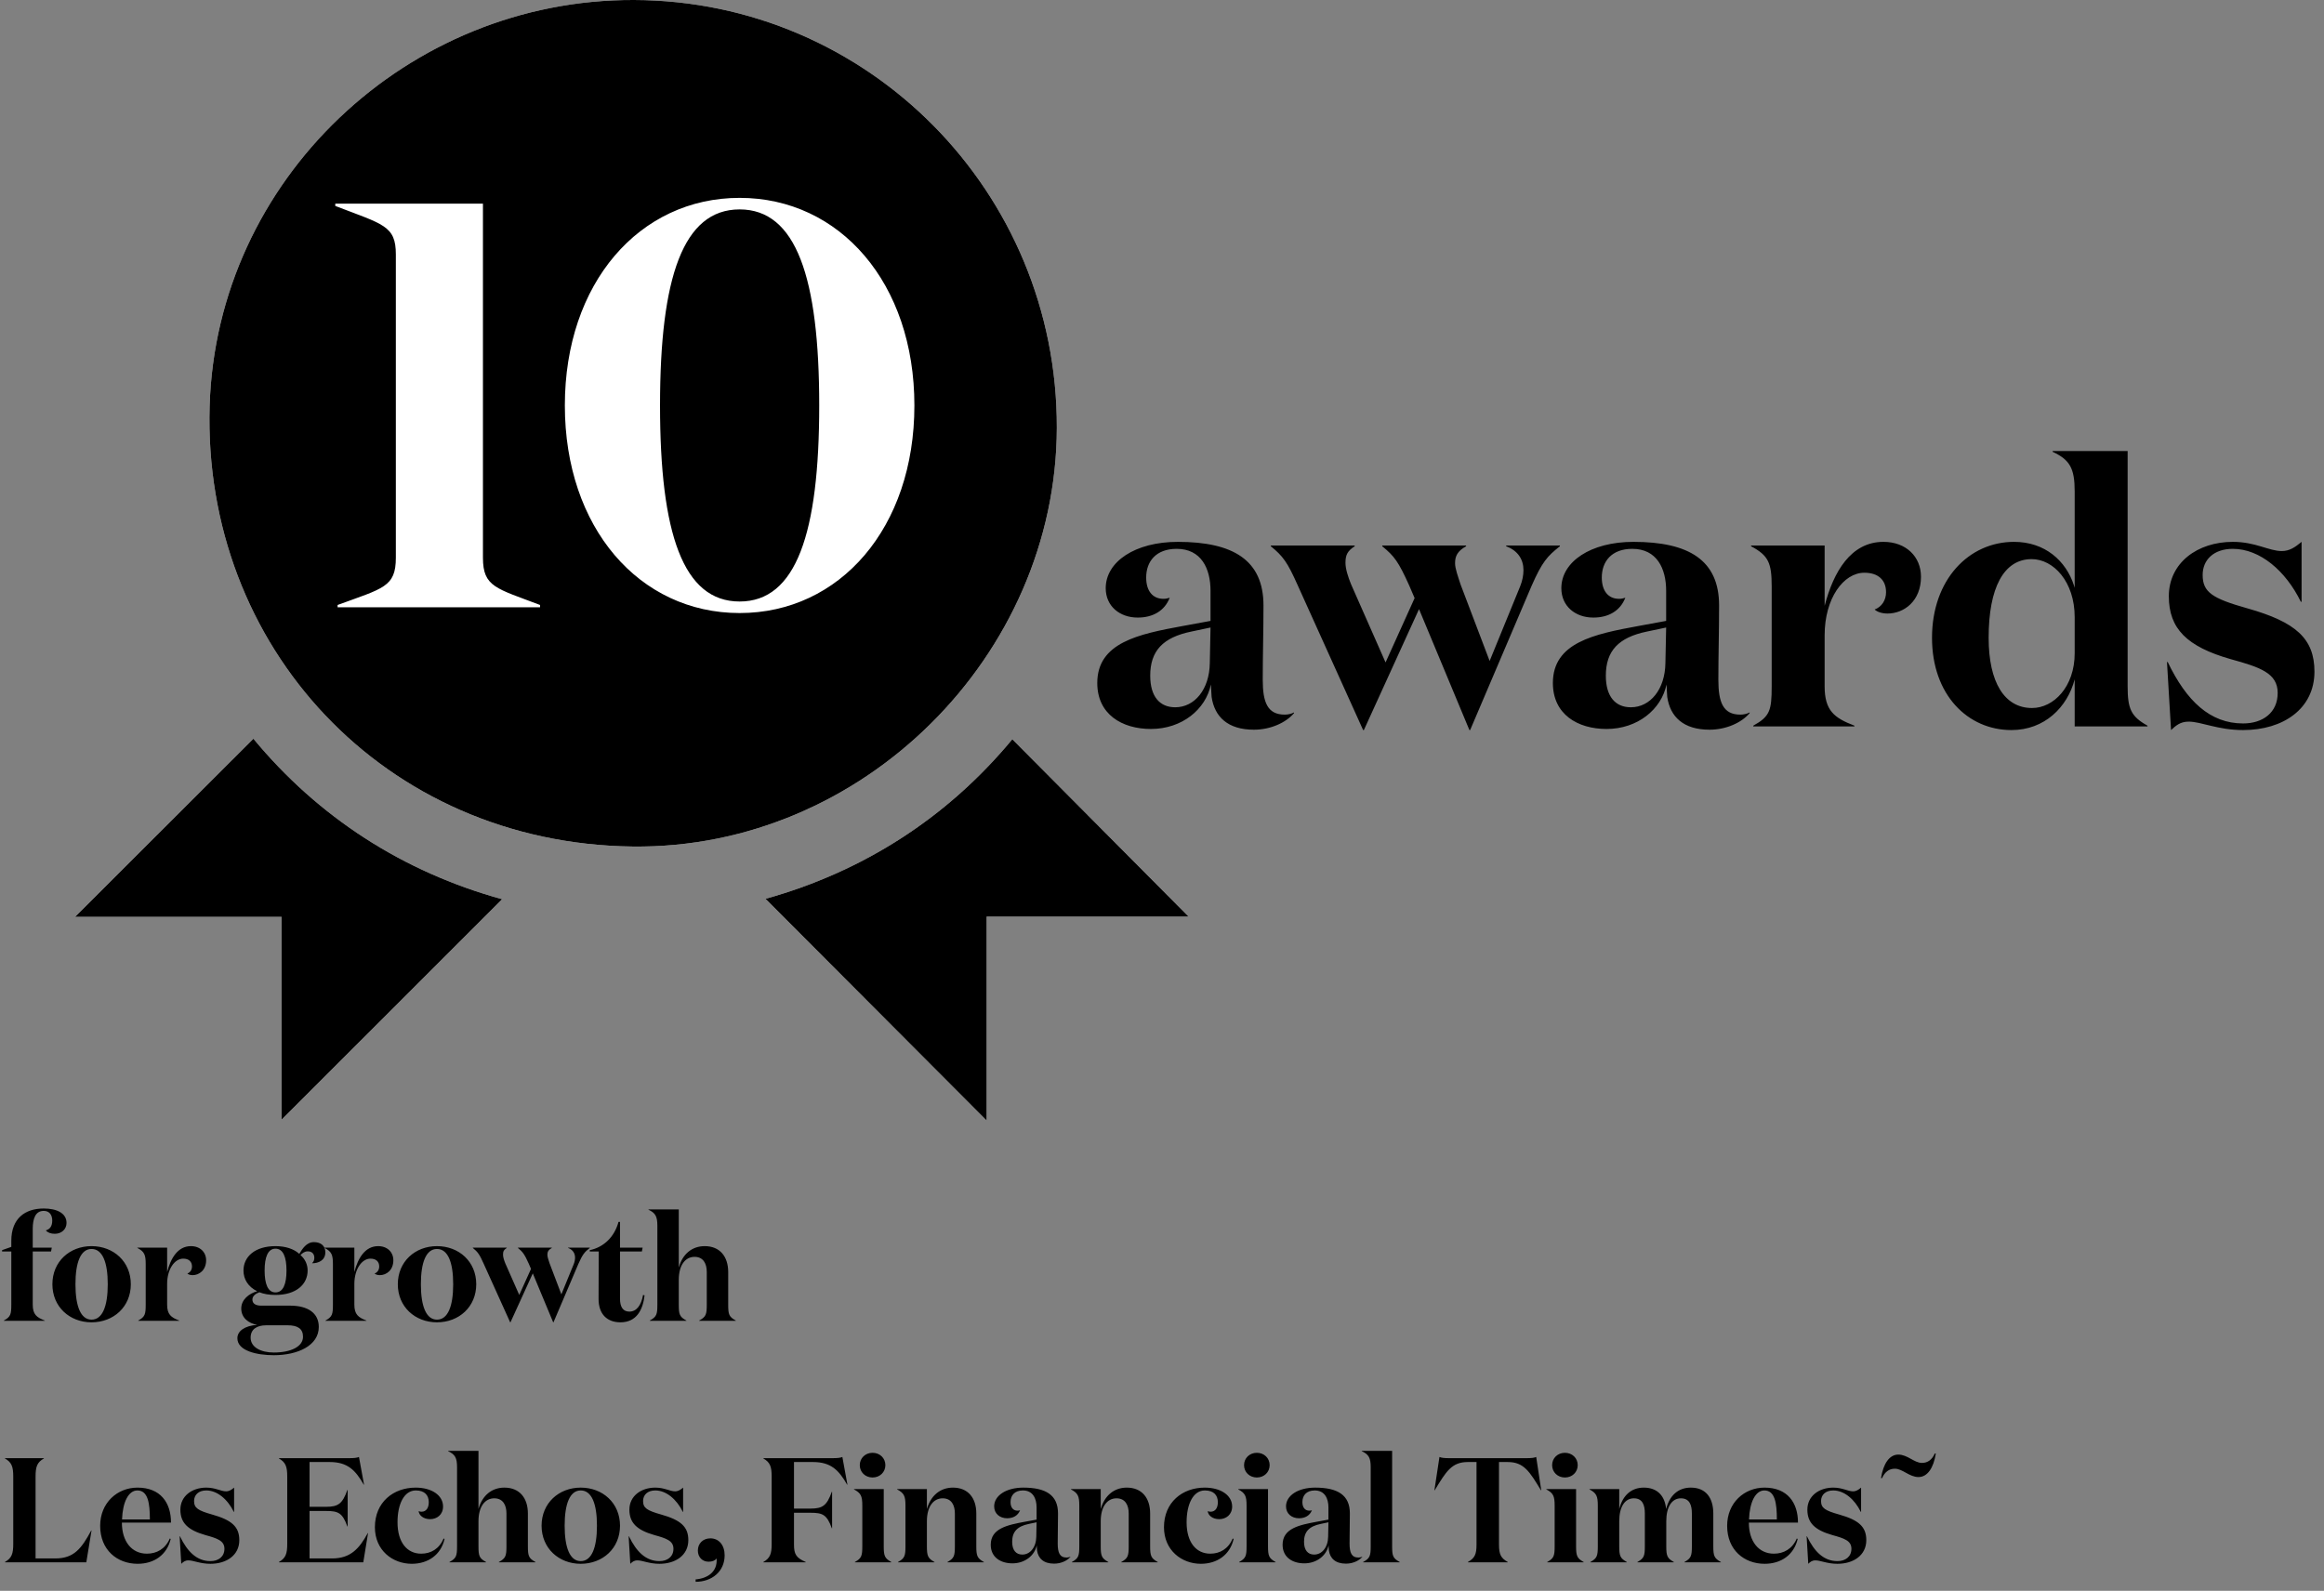 <?xml version="1.0" encoding="UTF-8"?>
<svg width="203px" height="139px" viewBox="0 0 203 139" version="1.1" xmlns="http://www.w3.org/2000/svg" xmlns:xlink="http://www.w3.org/1999/xlink">
    <rect x="0" y="0" width="203" height="139" fill="#808080" stroke="none"/>
    <!-- Generator: Sketch 64 (93537) - https://sketch.com -->
    <title>10 awards</title>
    <desc>Created with Sketch.</desc>
    <g id="Page-1" stroke="none" stroke-width="1" fill="none" fill-rule="evenodd">
        <g id="Artboard--Anglais" transform="translate(-231, -581)">
            <g id="10-awards" transform="translate(231, 580)">
                <g id="Group-6" transform="translate(0, 0.973)">
                    <path d="M3.913,115.435 L3.913,115.409 C3.198,115.136 2.86,114.876 2.86,114.018 L2.86,109.377 L4.459,109.377 L4.524,109.039 L2.86,109.039 L2.86,107.401 C2.86,106.53 3.081,105.828 3.822,105.828 C4.303,105.828 4.563,106.166 4.563,106.673 C4.563,107.206 4.329,107.44 4.004,107.531 C4.16,107.726 4.446,107.83 4.784,107.83 C5.369,107.83 5.811,107.44 5.811,106.881 C5.811,106.023 4.953,105.62 3.822,105.62 C2.184,105.62 0.988,106.491 0.988,108.441 L0.988,108.974 L0.182,109.26 L0.182,109.377 L0.988,109.377 L0.988,114.018 C0.988,114.876 0.923,115.084 0.338,115.409 L0.338,115.435 L3.913,115.435 Z M7.995,115.565 C9.919,115.565 11.427,114.213 11.427,112.237 C11.427,110.261 9.919,108.909 7.995,108.909 C6.084,108.909 4.576,110.261 4.576,112.237 C4.576,114.213 6.084,115.565 7.995,115.565 Z M7.995,115.331 C7.046,115.331 6.591,114.148 6.591,112.237 C6.591,110.326 7.046,109.156 7.995,109.156 C8.957,109.156 9.412,110.326 9.412,112.237 C9.412,114.148 8.957,115.331 7.995,115.331 Z M15.652,115.435 L15.652,115.409 C14.937,115.136 14.599,114.876 14.599,114.018 L14.599,112.211 C14.599,110.911 15.262,110.001 16.003,110.001 C16.497,110.001 16.77,110.261 16.77,110.69 C16.77,110.976 16.614,111.21 16.367,111.301 C16.445,111.379 16.614,111.444 16.822,111.444 C17.407,111.444 18.005,111.002 18.005,110.144 C18.005,109.429 17.472,108.909 16.679,108.909 C15.522,108.909 14.911,109.975 14.599,111.171 L14.599,109.039 L11.999,109.039 L11.999,109.065 C12.61,109.39 12.727,109.65 12.727,110.482 L12.727,114.018 C12.727,114.876 12.662,115.084 12.077,115.409 L12.077,115.435 L15.652,115.435 Z M23.92,118.438 C26,118.438 27.846,117.606 27.846,115.968 C27.846,114.759 26.897,114.109 25.35,114.109 L22.828,114.109 C22.321,114.109 22.048,113.927 22.048,113.576 C22.048,113.264 22.334,113.056 22.659,112.939 C23.049,113.095 23.504,113.173 24.063,113.173 C25.87,113.173 26.871,112.25 26.871,111.041 C26.871,110.508 26.65,110.04 26.247,109.689 C26.403,109.52 26.611,109.364 26.884,109.364 C27.274,109.364 27.456,109.611 27.456,109.923 C27.456,110.118 27.404,110.261 27.274,110.378 L27.274,110.404 C27.794,110.404 28.418,110.17 28.418,109.442 C28.418,108.909 28.054,108.558 27.417,108.558 C26.767,108.558 26.403,109.156 26.143,109.585 C25.675,109.156 24.947,108.909 24.063,108.909 C22.269,108.909 21.268,109.832 21.268,111.041 C21.268,111.808 21.684,112.471 22.464,112.848 C21.736,113.056 21.073,113.589 21.073,114.356 C21.073,115.175 21.71,115.656 22.464,115.786 C21.385,115.864 20.735,116.319 20.735,116.956 C20.735,118.061 22.438,118.438 23.92,118.438 Z M24.063,112.952 C23.4,112.952 23.114,112.211 23.114,111.041 C23.114,109.871 23.4,109.13 24.063,109.13 C24.739,109.13 25.025,109.871 25.025,111.041 C25.025,112.211 24.739,112.952 24.063,112.952 Z M23.92,118.204 C22.789,118.204 21.892,117.749 21.892,116.904 C21.892,116.176 22.425,115.825 23.257,115.825 L25.129,115.825 C26,115.825 26.468,116.124 26.468,116.826 C26.468,117.697 25.389,118.204 23.92,118.204 Z M32.006,115.435 L32.006,115.409 C31.291,115.136 30.953,114.876 30.953,114.018 L30.953,112.211 C30.953,110.911 31.616,110.001 32.357,110.001 C32.851,110.001 33.124,110.261 33.124,110.69 C33.124,110.976 32.968,111.21 32.721,111.301 C32.799,111.379 32.968,111.444 33.176,111.444 C33.761,111.444 34.359,111.002 34.359,110.144 C34.359,109.429 33.826,108.909 33.033,108.909 C31.876,108.909 31.265,109.975 30.953,111.171 L30.953,109.039 L28.353,109.039 L28.353,109.065 C28.964,109.39 29.081,109.65 29.081,110.482 L29.081,114.018 C29.081,114.876 29.016,115.084 28.431,115.409 L28.431,115.435 L32.006,115.435 Z M38.168,115.565 C40.092,115.565 41.6,114.213 41.6,112.237 C41.6,110.261 40.092,108.909 38.168,108.909 C36.257,108.909 34.749,110.261 34.749,112.237 C34.749,114.213 36.257,115.565 38.168,115.565 Z M38.168,115.331 C37.219,115.331 36.764,114.148 36.764,112.237 C36.764,110.326 37.219,109.156 38.168,109.156 C39.13,109.156 39.585,110.326 39.585,112.237 C39.585,114.148 39.13,115.331 38.168,115.331 Z M44.589,115.565 L46.539,111.288 L48.32,115.565 L48.346,115.565 L50.517,110.469 C50.894,109.611 51.076,109.416 51.518,109.065 L51.518,109.039 L49.62,109.039 L49.62,109.065 C50.036,109.221 50.231,109.533 50.231,109.91 C50.231,110.092 50.192,110.287 50.114,110.482 L49.035,113.121 L48.008,110.417 C47.917,110.131 47.813,109.858 47.813,109.663 C47.813,109.403 47.904,109.234 48.203,109.065 L48.203,109.039 L45.239,109.039 L45.239,109.065 C45.668,109.416 45.811,109.611 46.188,110.443 L46.383,110.898 L45.356,113.173 L44.134,110.404 C44.03,110.144 43.939,109.871 43.939,109.65 C43.939,109.377 44.004,109.234 44.264,109.065 L44.264,109.039 L41.3,109.039 L41.3,109.065 C41.729,109.416 41.885,109.624 42.249,110.443 L44.563,115.565 L44.589,115.565 Z M54.196,115.565 C55.613,115.565 56.159,114.46 56.302,113.212 L56.172,113.173 C56.003,114.109 55.587,114.629 54.976,114.629 C54.43,114.629 54.157,114.239 54.157,113.498 L54.157,109.377 L56.068,109.377 L56.133,109.039 L54.157,109.039 L54.157,106.79 L54.027,106.79 C53.676,108.09 52.753,109 51.518,109.26 L51.518,109.377 L52.298,109.377 L52.285,113.485 C52.272,114.889 53.065,115.565 54.196,115.565 Z M59.955,115.435 L59.955,115.409 C59.357,115.084 59.292,114.876 59.292,114.018 L59.292,111.847 C59.292,110.56 59.864,109.845 60.67,109.845 C61.437,109.845 61.736,110.443 61.736,111.171 L61.736,114.018 C61.736,114.876 61.671,115.084 61.073,115.409 L61.073,115.435 L64.271,115.435 L64.271,115.409 C63.673,115.084 63.608,114.876 63.608,114.018 L63.608,111.171 C63.608,109.819 62.88,108.909 61.554,108.909 C60.449,108.909 59.617,109.598 59.292,110.781 L59.292,105.698 L56.64,105.698 L56.64,105.724 C57.251,106.01 57.42,106.309 57.42,107.128 L57.42,114.018 C57.42,114.876 57.355,115.084 56.757,115.409 L56.757,115.435 L59.955,115.435 Z" id="forgrowth" fill="#000000" fill-rule="nonzero"></path>
                    <path d="M7.54,136.534 L7.995,133.752 L7.969,133.752 C7.124,135.325 6.461,136.196 4.836,136.196 L3.107,136.196 L3.107,129.046 C3.107,128.188 3.237,127.798 3.835,127.46 L3.835,127.434 L0.429,127.434 L0.429,127.46 C1.027,127.798 1.157,128.188 1.157,129.046 L1.157,134.922 C1.157,135.78 1.027,136.17 0.429,136.508 L0.429,136.534 L7.54,136.534 Z M12.025,136.664 C13.481,136.664 14.586,135.871 14.911,134.493 L14.833,134.454 C14.443,135.364 13.689,135.78 12.831,135.78 C11.505,135.78 10.647,134.714 10.647,133.063 L14.937,133.063 C14.937,131.321 14.014,130.008 12.012,130.008 C10.244,130.008 8.749,131.334 8.749,133.349 C8.749,135.455 10.231,136.664 12.025,136.664 Z M13.091,132.79 L10.66,132.79 C10.712,131.256 11.232,130.255 11.999,130.255 C12.935,130.255 13.091,131.386 13.091,132.79 Z M18.382,136.664 C19.799,136.664 20.904,135.91 20.904,134.597 C20.904,133.427 20.241,132.842 18.538,132.361 C17.29,132.01 16.952,131.789 16.952,131.178 C16.952,130.645 17.342,130.255 18.018,130.255 C18.98,130.255 19.89,131.035 20.423,132.127 L20.449,132.127 L20.449,130.008 C20.215,130.203 20.02,130.333 19.747,130.333 C19.292,130.333 18.824,130.008 18.018,130.008 C16.77,130.008 15.756,130.749 15.756,131.932 C15.756,133.076 16.393,133.713 17.94,134.155 C18.98,134.441 19.604,134.649 19.604,135.351 C19.604,136.053 19.071,136.43 18.382,136.43 C17.212,136.43 16.38,135.637 15.717,134.259 L15.691,134.259 L15.834,136.664 C16.003,136.508 16.159,136.365 16.458,136.365 C16.9,136.365 17.485,136.664 18.382,136.664 Z M31.733,136.534 L32.149,133.986 L32.123,133.986 C31.395,135.312 30.641,136.196 29.016,136.196 L27.04,136.196 L27.04,132.049 L28.483,132.049 C29.536,132.049 29.913,132.205 30.342,133.401 L30.368,133.401 L30.368,130.216 L30.342,130.216 C29.913,131.425 29.536,131.685 28.483,131.685 L27.04,131.685 L27.04,127.772 L28.795,127.772 C30.355,127.772 31.044,128.474 31.772,129.748 L31.798,129.748 L31.356,127.33 C31.187,127.408 30.914,127.434 30.55,127.434 L24.362,127.434 L24.362,127.46 C24.96,127.798 25.09,128.188 25.09,129.046 L25.09,134.922 C25.09,135.78 24.96,136.17 24.362,136.508 L24.362,136.534 L31.733,136.534 Z M35.971,136.664 C37.401,136.664 38.519,135.871 38.831,134.493 L38.753,134.454 C38.363,135.364 37.635,135.78 36.79,135.78 C35.568,135.78 34.723,134.805 34.723,133.037 C34.723,131.451 35.295,130.255 36.322,130.255 C37.102,130.255 37.453,130.684 37.453,131.282 C37.453,131.763 37.245,132.114 36.816,132.114 C36.751,132.114 36.647,132.101 36.569,132.062 C36.595,132.426 36.985,132.764 37.57,132.764 C38.168,132.764 38.701,132.374 38.701,131.659 C38.701,130.684 37.713,130.008 36.309,130.008 C34.346,130.008 32.747,131.295 32.747,133.466 C32.747,135.494 34.294,136.664 35.971,136.664 Z M42.458,136.534 L42.458,136.508 C41.86,136.183 41.795,135.975 41.795,135.117 L41.795,132.946 C41.795,131.659 42.367,130.944 43.173,130.944 C43.94,130.944 44.239,131.542 44.239,132.27 L44.239,135.117 C44.239,135.975 44.174,136.183 43.576,136.508 L43.576,136.534 L46.774,136.534 L46.774,136.508 C46.176,136.183 46.111,135.975 46.111,135.117 L46.111,132.27 C46.111,130.918 45.383,130.008 44.057,130.008 C42.952,130.008 42.12,130.697 41.795,131.88 L41.795,126.797 L39.143,126.797 L39.143,126.823 C39.754,127.109 39.923,127.408 39.923,128.227 L39.923,135.117 C39.923,135.975 39.858,136.183 39.26,136.508 L39.26,136.534 L42.458,136.534 Z M50.726,136.664 C52.65,136.664 54.158,135.312 54.158,133.336 C54.158,131.36 52.65,130.008 50.726,130.008 C48.815,130.008 47.307,131.36 47.307,133.336 C47.307,135.312 48.815,136.664 50.726,136.664 Z M50.726,136.43 C49.777,136.43 49.322,135.247 49.322,133.336 C49.322,131.425 49.777,130.255 50.726,130.255 C51.688,130.255 52.143,131.425 52.143,133.336 C52.143,135.247 51.688,136.43 50.726,136.43 Z M57.603,136.664 C59.02,136.664 60.125,135.91 60.125,134.597 C60.125,133.427 59.462,132.842 57.759,132.361 C56.511,132.01 56.173,131.789 56.173,131.178 C56.173,130.645 56.563,130.255 57.239,130.255 C58.201,130.255 59.111,131.035 59.644,132.127 L59.67,132.127 L59.67,130.008 C59.436,130.203 59.241,130.333 58.968,130.333 C58.513,130.333 58.045,130.008 57.239,130.008 C55.991,130.008 54.977,130.749 54.977,131.932 C54.977,133.076 55.614,133.713 57.161,134.155 C58.201,134.441 58.825,134.649 58.825,135.351 C58.825,136.053 58.292,136.43 57.603,136.43 C56.433,136.43 55.601,135.637 54.938,134.259 L54.912,134.259 L55.055,136.664 C55.224,136.508 55.38,136.365 55.679,136.365 C56.121,136.365 56.706,136.664 57.603,136.664 Z M60.762,138.237 C62.179,138.237 63.297,137.34 63.297,135.923 C63.297,135.039 62.803,134.441 62.049,134.441 C61.412,134.441 60.957,134.883 60.957,135.507 C60.957,136.092 61.36,136.482 61.893,136.482 C62.218,136.482 62.465,136.378 62.595,136.196 C62.686,137.366 61.815,137.938 60.762,138.029 L60.762,138.237 Z M70.382,136.534 L70.382,136.508 C69.537,136.144 69.355,135.819 69.355,134.987 L69.355,132.205 L70.798,132.205 C71.851,132.205 72.228,132.361 72.657,133.557 L72.683,133.557 L72.683,130.372 L72.657,130.372 C72.228,131.581 71.851,131.841 70.798,131.841 L69.355,131.841 L69.355,127.772 L71.006,127.772 C72.579,127.772 73.268,128.474 73.996,129.748 L74.022,129.748 L73.58,127.33 C73.411,127.408 73.138,127.434 72.774,127.434 L66.677,127.434 L66.677,127.46 C67.275,127.798 67.405,128.188 67.405,129.046 L67.405,134.922 C67.405,135.78 67.275,136.17 66.677,136.508 L66.677,136.534 L70.382,136.534 Z M76.219,129.124 C76.856,129.124 77.337,128.656 77.337,128.045 C77.337,127.434 76.856,126.966 76.219,126.966 C75.582,126.966 75.101,127.434 75.101,128.045 C75.101,128.656 75.582,129.124 76.219,129.124 Z M77.857,136.534 L77.857,136.508 C77.272,136.183 77.194,135.975 77.194,135.117 L77.194,130.138 L74.594,130.138 L74.594,130.164 C75.205,130.489 75.322,130.749 75.322,131.581 L75.322,135.117 C75.322,135.975 75.257,136.183 74.672,136.508 L74.672,136.534 L77.857,136.534 Z M81.627,136.534 L81.627,136.508 C81.042,136.183 80.964,135.975 80.964,135.117 L80.964,132.946 C80.964,131.659 81.536,130.944 82.342,130.944 C83.109,130.944 83.408,131.542 83.408,132.27 L83.408,135.117 C83.408,135.975 83.343,136.183 82.758,136.508 L82.758,136.534 L85.943,136.534 L85.943,136.508 C85.358,136.183 85.28,135.975 85.28,135.117 L85.28,132.27 C85.28,130.918 84.565,130.008 83.239,130.008 C82.134,130.008 81.302,130.697 80.964,131.88 L80.964,130.138 L78.364,130.138 L78.364,130.164 C78.975,130.489 79.092,130.749 79.092,131.581 L79.092,135.117 C79.092,135.975 79.027,136.183 78.442,136.508 L78.442,136.534 L81.627,136.534 Z M92.079,136.651 C92.664,136.651 93.21,136.404 93.496,136.066 L93.496,136.04 C93.405,136.092 93.275,136.118 93.171,136.118 C92.56,136.118 92.391,135.689 92.391,134.883 C92.391,134.012 92.417,133.193 92.417,132.257 C92.417,130.658 91.351,130.008 89.388,130.008 C87.88,130.008 86.84,130.71 86.84,131.646 C86.84,132.283 87.334,132.686 87.971,132.686 C88.504,132.686 88.92,132.452 89.102,131.984 C89.024,132.01 88.959,132.023 88.881,132.023 C88.504,132.023 88.27,131.75 88.27,131.269 C88.27,130.71 88.608,130.255 89.349,130.255 C90.22,130.255 90.545,130.957 90.545,131.737 L90.545,132.803 L89.557,132.985 C87.997,133.271 86.541,133.57 86.541,135 C86.541,136.105 87.412,136.625 88.439,136.625 C89.531,136.625 90.376,135.936 90.558,135.052 C90.558,135.143 90.584,135.442 90.584,135.494 C90.688,136.196 91.156,136.651 92.079,136.651 Z M89.297,135.858 C88.751,135.858 88.413,135.481 88.413,134.74 C88.413,133.869 88.855,133.388 89.869,133.18 L90.545,133.037 L90.519,134.298 C90.506,135.221 89.986,135.858 89.297,135.858 Z M96.811,136.534 L96.811,136.508 C96.226,136.183 96.148,135.975 96.148,135.117 L96.148,132.946 C96.148,131.659 96.72,130.944 97.526,130.944 C98.293,130.944 98.592,131.542 98.592,132.27 L98.592,135.117 C98.592,135.975 98.527,136.183 97.942,136.508 L97.942,136.534 L101.127,136.534 L101.127,136.508 C100.542,136.183 100.464,135.975 100.464,135.117 L100.464,132.27 C100.464,130.918 99.749,130.008 98.423,130.008 C97.318,130.008 96.486,130.697 96.148,131.88 L96.148,130.138 L93.548,130.138 L93.548,130.164 C94.159,130.489 94.276,130.749 94.276,131.581 L94.276,135.117 C94.276,135.975 94.211,136.183 93.626,136.508 L93.626,136.534 L96.811,136.534 Z M104.897,136.664 C106.327,136.664 107.445,135.871 107.757,134.493 L107.679,134.454 C107.289,135.364 106.561,135.78 105.716,135.78 C104.494,135.78 103.649,134.805 103.649,133.037 C103.649,131.451 104.221,130.255 105.248,130.255 C106.028,130.255 106.379,130.684 106.379,131.282 C106.379,131.763 106.171,132.114 105.742,132.114 C105.677,132.114 105.573,132.101 105.495,132.062 C105.521,132.426 105.911,132.764 106.496,132.764 C107.094,132.764 107.627,132.374 107.627,131.659 C107.627,130.684 106.639,130.008 105.235,130.008 C103.272,130.008 101.673,131.295 101.673,133.466 C101.673,135.494 103.22,136.664 104.897,136.664 Z M109.785,129.124 C110.422,129.124 110.903,128.656 110.903,128.045 C110.903,127.434 110.422,126.966 109.785,126.966 C109.148,126.966 108.667,127.434 108.667,128.045 C108.667,128.656 109.148,129.124 109.785,129.124 Z M111.423,136.534 L111.423,136.508 C110.838,136.183 110.76,135.975 110.76,135.117 L110.76,130.138 L108.16,130.138 L108.16,130.164 C108.771,130.489 108.888,130.749 108.888,131.581 L108.888,135.117 C108.888,135.975 108.823,136.183 108.238,136.508 L108.238,136.534 L111.423,136.534 Z M117.572,136.651 C118.157,136.651 118.703,136.404 118.989,136.066 L118.989,136.04 C118.898,136.092 118.768,136.118 118.664,136.118 C118.053,136.118 117.884,135.689 117.884,134.883 C117.884,134.012 117.91,133.193 117.91,132.257 C117.91,130.658 116.844,130.008 114.881,130.008 C113.373,130.008 112.333,130.71 112.333,131.646 C112.333,132.283 112.827,132.686 113.464,132.686 C113.997,132.686 114.413,132.452 114.595,131.984 C114.517,132.01 114.452,132.023 114.374,132.023 C113.997,132.023 113.763,131.75 113.763,131.269 C113.763,130.71 114.101,130.255 114.842,130.255 C115.713,130.255 116.038,130.957 116.038,131.737 L116.038,132.803 L115.05,132.985 C113.49,133.271 112.034,133.57 112.034,135 C112.034,136.105 112.905,136.625 113.932,136.625 C115.024,136.625 115.869,135.936 116.051,135.052 C116.051,135.143 116.077,135.442 116.077,135.494 C116.181,136.196 116.649,136.651 117.572,136.651 Z M114.79,135.858 C114.244,135.858 113.906,135.481 113.906,134.74 C113.906,133.869 114.348,133.388 115.362,133.18 L116.038,133.037 L116.012,134.298 C115.999,135.221 115.479,135.858 114.79,135.858 Z M122.265,136.534 L122.265,136.508 C121.667,136.183 121.602,135.975 121.602,135.117 L121.602,126.797 L118.95,126.797 L118.95,126.823 C119.561,127.109 119.73,127.408 119.73,128.227 L119.73,135.117 C119.73,135.975 119.665,136.183 119.067,136.508 L119.067,136.534 L122.265,136.534 Z M131.703,136.534 L131.703,136.508 C131.105,136.17 130.936,135.845 130.936,134.987 L130.936,127.772 L131.69,127.772 C133.107,127.772 133.601,128.591 134.602,130.242 L134.628,130.242 L134.186,127.33 C134.017,127.408 133.744,127.434 133.38,127.434 L126.529,127.434 C126.178,127.434 125.905,127.408 125.736,127.33 L125.294,130.242 L125.32,130.242 C126.321,128.591 126.802,127.772 128.219,127.772 L128.973,127.772 L128.973,134.987 C128.973,135.845 128.817,136.17 128.219,136.508 L128.219,136.534 L131.703,136.534 Z M136.695,129.124 C137.332,129.124 137.813,128.656 137.813,128.045 C137.813,127.434 137.332,126.966 136.695,126.966 C136.058,126.966 135.577,127.434 135.577,128.045 C135.577,128.656 136.058,129.124 136.695,129.124 Z M138.333,136.534 L138.333,136.508 C137.748,136.183 137.67,135.975 137.67,135.117 L137.67,130.138 L135.07,130.138 L135.07,130.164 C135.681,130.489 135.798,130.749 135.798,131.581 L135.798,135.117 C135.798,135.975 135.733,136.183 135.148,136.508 L135.148,136.534 L138.333,136.534 Z M142.103,136.534 L142.103,136.508 C141.518,136.183 141.44,135.975 141.44,135.117 L141.44,132.946 C141.44,131.659 141.947,130.944 142.714,130.944 C143.481,130.944 143.676,131.542 143.676,132.27 L143.676,135.117 C143.676,135.975 143.611,136.183 143.026,136.508 L143.026,136.534 L146.211,136.534 L146.211,136.508 C145.626,136.183 145.548,135.975 145.548,135.117 L145.548,132.946 C145.548,131.659 146.055,130.944 146.822,130.944 C147.589,130.944 147.784,131.542 147.784,132.27 L147.784,135.117 C147.784,135.975 147.719,136.183 147.134,136.508 L147.134,136.534 L150.319,136.534 L150.319,136.508 C149.734,136.183 149.656,135.975 149.656,135.117 L149.656,132.27 C149.656,130.918 149.019,130.008 147.693,130.008 C146.588,130.008 145.834,130.697 145.535,131.88 C145.431,130.736 144.768,130.008 143.585,130.008 C142.48,130.008 141.739,130.697 141.44,131.88 L141.44,130.138 L138.84,130.138 L138.84,130.164 C139.451,130.489 139.568,130.749 139.568,131.581 L139.568,135.117 C139.568,135.975 139.503,136.183 138.918,136.508 L138.918,136.534 L142.103,136.534 Z M154.141,136.664 C155.597,136.664 156.702,135.871 157.027,134.493 L156.949,134.454 C156.559,135.364 155.805,135.78 154.947,135.78 C153.621,135.78 152.763,134.714 152.763,133.063 L157.053,133.063 C157.053,131.321 156.13,130.008 154.128,130.008 C152.36,130.008 150.865,131.334 150.865,133.349 C150.865,135.455 152.347,136.664 154.141,136.664 Z M155.207,132.79 L152.776,132.79 C152.828,131.256 153.348,130.255 154.115,130.255 C155.051,130.255 155.207,131.386 155.207,132.79 Z M160.498,136.664 C161.915,136.664 163.02,135.91 163.02,134.597 C163.02,133.427 162.357,132.842 160.654,132.361 C159.406,132.01 159.068,131.789 159.068,131.178 C159.068,130.645 159.458,130.255 160.134,130.255 C161.096,130.255 162.006,131.035 162.539,132.127 L162.565,132.127 L162.565,130.008 C162.331,130.203 162.136,130.333 161.863,130.333 C161.408,130.333 160.94,130.008 160.134,130.008 C158.886,130.008 157.872,130.749 157.872,131.932 C157.872,133.076 158.509,133.713 160.056,134.155 C161.096,134.441 161.72,134.649 161.72,135.351 C161.72,136.053 161.187,136.43 160.498,136.43 C159.328,136.43 158.496,135.637 157.833,134.259 L157.807,134.259 L157.95,136.664 C158.119,136.508 158.275,136.365 158.574,136.365 C159.016,136.365 159.601,136.664 160.498,136.664 Z M164.398,129.176 C164.632,128.643 165.009,128.357 165.516,128.357 C166.192,128.357 166.777,129.085 167.583,129.085 C168.35,129.085 168.896,128.305 169.091,127.031 L169,127.031 C168.766,127.564 168.389,127.85 167.882,127.85 C167.206,127.85 166.621,127.122 165.815,127.122 C165.048,127.122 164.502,127.902 164.307,129.176 L164.398,129.176 Z" id="LesEchos,FinancialTimes˜" fill="#000000" fill-rule="nonzero"></path>
                    <path d="M109.529,63.785 C110.975,63.785 112.324,63.175 113.03,62.34 L113.03,62.276 C112.806,62.404 112.484,62.468 112.227,62.468 C110.718,62.468 110.3,61.408 110.3,59.417 C110.3,57.265 110.364,55.241 110.364,52.928 C110.364,48.978 107.73,47.372 102.88,47.372 C99.154,47.372 96.584,49.106 96.584,51.419 C96.584,52.993 97.805,53.988 99.379,53.988 C100.696,53.988 101.724,53.41 102.174,52.254 C101.981,52.318 101.82,52.35 101.627,52.35 C100.696,52.35 100.118,51.676 100.118,50.487 C100.118,49.106 100.953,47.982 102.784,47.982 C104.936,47.982 105.739,49.716 105.739,51.644 L105.739,54.278 L103.298,54.727 C99.443,55.434 95.846,56.173 95.846,59.706 C95.846,62.436 97.998,63.721 100.535,63.721 C103.233,63.721 105.321,62.019 105.771,59.834 C105.771,60.059 105.835,60.798 105.835,60.927 C106.092,62.661 107.249,63.785 109.529,63.785 Z M102.655,61.826 C101.306,61.826 100.471,60.894 100.471,59.064 C100.471,56.911 101.563,55.723 104.069,55.209 L105.739,54.856 L105.675,57.971 C105.643,60.252 104.358,61.826 102.655,61.826 Z M119.133,63.817 L123.951,53.25 L128.352,63.817 L128.416,63.817 L133.78,51.226 C134.712,49.106 135.162,48.624 136.254,47.757 L136.254,47.693 L131.564,47.693 L131.564,47.757 C132.592,48.142 133.074,48.913 133.074,49.845 C133.074,50.295 132.977,50.776 132.785,51.258 L130.119,57.779 L127.581,51.098 C127.356,50.391 127.099,49.716 127.099,49.235 C127.099,48.592 127.324,48.175 128.063,47.757 L128.063,47.693 L120.739,47.693 L120.739,47.757 C121.799,48.624 122.153,49.106 123.084,51.162 L123.566,52.286 L121.028,57.907 L118.009,51.065 C117.752,50.423 117.527,49.748 117.527,49.202 C117.527,48.528 117.688,48.175 118.33,47.757 L118.33,47.693 L111.007,47.693 L111.007,47.757 C112.067,48.624 112.452,49.138 113.352,51.162 L119.069,63.817 L119.133,63.817 Z M149.327,63.785 C150.772,63.785 152.122,63.175 152.828,62.34 L152.828,62.276 C152.603,62.404 152.282,62.468 152.025,62.468 C150.515,62.468 150.098,61.408 150.098,59.417 C150.098,57.265 150.162,55.241 150.162,52.928 C150.162,48.978 147.528,47.372 142.678,47.372 C138.952,47.372 136.382,49.106 136.382,51.419 C136.382,52.993 137.603,53.988 139.177,53.988 C140.494,53.988 141.522,53.41 141.971,52.254 C141.779,52.318 141.618,52.35 141.425,52.35 C140.494,52.35 139.916,51.676 139.916,50.487 C139.916,49.106 140.751,47.982 142.582,47.982 C144.734,47.982 145.537,49.716 145.537,51.644 L145.537,54.278 L143.096,54.727 C139.241,55.434 135.643,56.173 135.643,59.706 C135.643,62.436 137.796,63.721 140.333,63.721 C143.031,63.721 145.119,62.019 145.569,59.834 C145.569,60.059 145.633,60.798 145.633,60.927 C145.89,62.661 147.046,63.785 149.327,63.785 Z M142.453,61.826 C141.104,61.826 140.269,60.894 140.269,59.064 C140.269,56.911 141.361,55.723 143.866,55.209 L145.537,54.856 L145.472,57.971 C145.44,60.252 144.156,61.826 142.453,61.826 Z M161.983,63.496 L161.983,63.432 C160.216,62.757 159.381,62.115 159.381,59.995 L159.381,55.53 C159.381,52.318 161.019,50.07 162.85,50.07 C164.07,50.07 164.745,50.712 164.745,51.772 C164.745,52.479 164.36,53.057 163.749,53.282 C163.942,53.475 164.36,53.635 164.873,53.635 C166.319,53.635 167.797,52.543 167.797,50.423 C167.797,48.656 166.48,47.372 164.52,47.372 C161.661,47.372 160.152,50.005 159.381,52.961 L159.381,47.693 L152.957,47.693 L152.957,47.757 C154.466,48.56 154.755,49.202 154.755,51.258 L154.755,59.995 C154.755,62.115 154.595,62.629 153.149,63.432 L153.149,63.496 L161.983,63.496 Z M175.923,47.372 C171.972,47.372 168.76,50.68 168.76,55.755 C168.76,60.734 171.876,63.817 175.698,63.817 C178.589,63.817 180.581,61.826 181.223,59.385 L181.223,63.496 L187.583,63.496 L187.583,63.432 C186.138,62.629 185.848,61.954 185.848,59.995 L185.848,39.438 L179.296,39.438 L179.296,39.502 C180.805,40.209 181.223,40.947 181.223,42.971 L181.222,51.386 L181.157,51.171 C180.459,49.026 178.627,47.372 175.923,47.372 Z M177.497,61.89 C175.088,61.89 173.707,59.642 173.707,55.755 C173.707,51.387 175.024,48.881 177.465,48.881 C179.36,48.881 181.223,50.841 181.223,53.956 L181.223,57.104 C181.223,60.027 179.392,61.89 177.497,61.89 Z M195.934,63.817 C199.436,63.817 202.166,61.954 202.166,58.71 C202.166,55.819 200.528,54.374 196.32,53.185 C193.236,52.318 192.401,51.772 192.401,50.262 C192.401,48.945 193.365,47.982 195.035,47.982 C197.412,47.982 199.66,49.909 200.977,52.607 L201.042,52.607 L201.042,47.372 C200.463,47.853 199.982,48.175 199.307,48.175 C198.183,48.175 197.027,47.372 195.035,47.372 C191.951,47.372 189.446,49.202 189.446,52.125 C189.446,54.952 191.02,56.526 194.842,57.618 C197.412,58.325 198.954,58.839 198.954,60.573 C198.954,62.308 197.637,63.239 195.934,63.239 C193.044,63.239 190.988,61.28 189.35,57.875 L189.285,57.875 L189.639,63.817 C190.056,63.432 190.442,63.079 191.181,63.079 C192.273,63.079 193.718,63.817 195.934,63.817 Z" id="awards" fill="#000000" fill-rule="nonzero"></path>
                    <path d="M24.596,80.139 L24.596,97.858 C30.971,91.483 37.419,85.036 43.86,78.597 C35.21,76.213 27.812,71.439 22.134,64.573 C16.878,69.825 11.745,74.952 6.555,80.139 L24.596,80.139 Z M66.867,78.562 C73.324,85.037 79.762,91.494 86.184,97.935 L86.184,80.115 L103.825,80.115 C98.743,75.002 93.606,69.831 88.425,64.618 C82.705,71.532 75.306,76.213 66.867,78.562 L66.867,78.562 Z M55.378,0.027 C35.606,-0.05 18.899,15.721 18.312,35.505 C17.688,56.501 33.55,73.721 55.241,73.993 C75.319,74.246 92.266,57.347 92.314,37.409 C92.364,16.798 75.844,0.079 55.378,0.027 L55.378,0.027 Z" id="Fill-2" fill="#FFFFFF"></path>
                    <path d="M55.378,0.027 C75.844,0.079 92.363,16.797 92.314,37.408 C92.266,57.346 75.318,74.246 55.24,73.993 C33.55,73.72 17.688,56.501 18.312,35.505 C18.899,15.72 35.606,-0.051 55.378,0.027" id="Fill-3" fill="#000000"></path>
                    <path d="M66.866,78.561 C75.305,76.213 82.705,71.531 88.425,64.618 C93.605,69.832 98.743,75.001 103.824,80.115 L86.183,80.115 L86.183,97.934 C79.762,91.495 73.323,85.037 66.866,78.561" id="Fill-4" fill="#000000"></path>
                    <path d="M24.596,80.139 L6.555,80.139 C11.745,74.952 16.878,69.825 22.134,64.573 C27.812,71.439 35.21,76.213 43.86,78.597 C37.419,85.036 30.971,91.483 24.596,97.858 L24.596,80.139 Z" id="Fill-5" fill="#000000"></path>
                </g>
                <path d="M47.173,54.061 L47.173,53.86 C43.344,52.399 42.185,52.298 42.185,49.728 L42.185,18.793 L29.287,18.793 L29.287,18.995 C33.469,20.607 34.577,20.708 34.577,23.227 L34.577,49.728 C34.577,52.298 33.469,52.399 29.489,53.86 L29.489,54.061 L47.173,54.061 Z M64.606,54.565 C73.372,54.565 79.872,47.108 79.872,36.427 C79.872,25.746 73.372,18.289 64.606,18.289 C55.839,18.289 49.339,25.746 49.339,36.427 C49.339,47.108 55.839,54.565 64.606,54.565 Z M64.606,53.557 C59.668,53.557 57.653,47.612 57.653,36.427 C57.653,25.242 59.668,19.297 64.606,19.297 C69.543,19.297 71.558,25.242 71.558,36.427 C71.558,47.612 69.543,53.557 64.606,53.557 Z" id="10" fill="#FFFFFF" fill-rule="nonzero"></path>
            </g>
        </g>
    </g>
</svg>